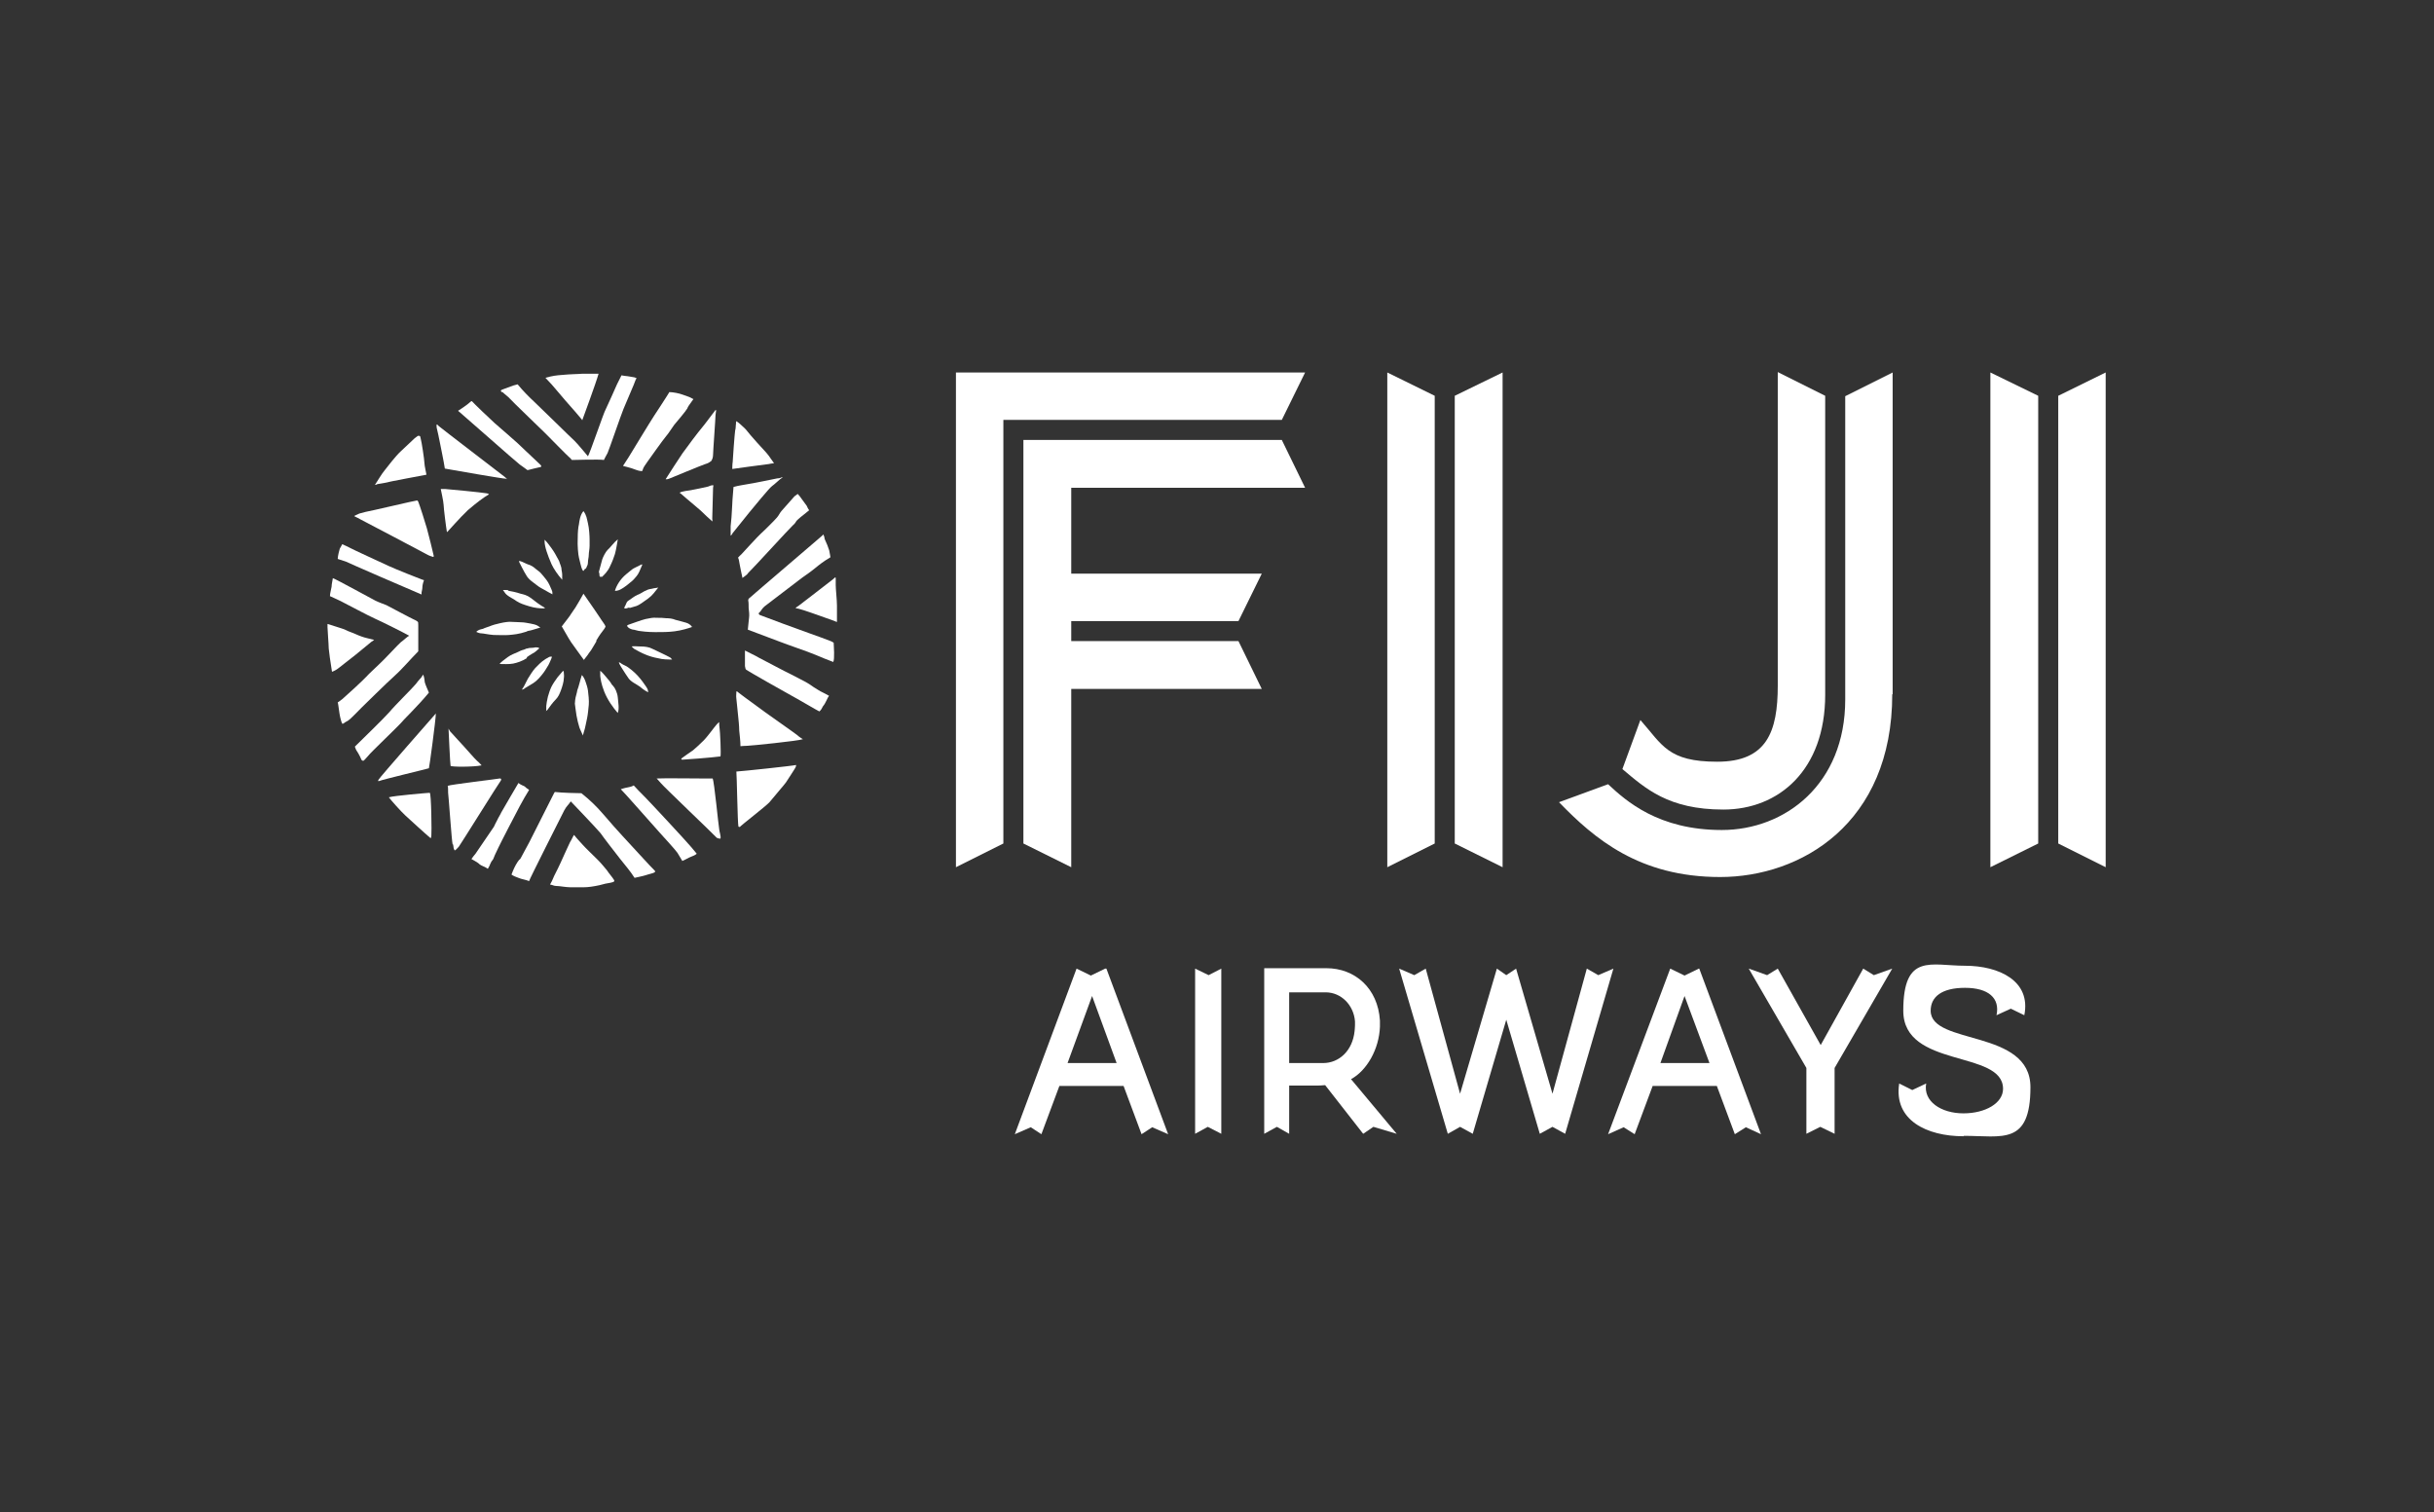 <?xml version="1.0" encoding="UTF-8"?>
<svg id="_레이어_1" data-name=" 레이어 1" xmlns="http://www.w3.org/2000/svg" version="1.1" viewBox="0 0 595.3 369.9">
  <rect x="0" y="0" width="595.3" height="369.9" fill="#333333" stroke="none"/>
  <defs>
    <style>
      .cls-1 {
        fill: #fff;
        stroke-width: 0px;
      }
    </style>
  </defs>
  <path class="cls-1" d="M105.5,204.4c-.1.6,0,.6-.3.5-1.2-1-4.8-4.3-6-5.4-1.2-1.1-3.5-3.7-4.1-4.5,1.3-.4,9.7-1.1,10-1.1.4,0,.5,10,.4,10.5"/>
  <path class="cls-1" d="M117.7,187.2c-1.8.4-7.4.4-7.5.1-.1-.2-.5-9.1-.5-9.1.2.3.4.8.6.9.1.1,2.8,3.1,3.2,3.5s2.7,3.1,3.2,3.5c.5.4,1.1,1.1,1.1,1.1"/>
  <path class="cls-1" d="M145.9,156.8c-.6,1.1-1,1.6-1.2,2-.2.4-.7.9-.9,1.3-.3.4-.6.8-1,1.3-.9-1.2-2.2-3.1-3.1-4.3-.8-1.2-1.8-3.1-2.3-3.9,1.2-1.6,1.9-2.4,2.3-3.1.6-.8,1.5-2.2,2.1-3.3s.9-1.6.9-1.6c.8,1.1,1.9,2.8,2.7,3.9.8,1.1,1.7,2.6,2.1,3.1.1.2.3.4.4.6l.2.4h0c-.1.4-.4.7-.6,1-.2.3-.4.5-.6.8-.3.4-.6.9-.9,1.4l-.2.3h0Z"/>
  <path class="cls-1" d="M116.3,208.8c.2-.3,4.3-6.3,4.5-6.6.1-.2.5-1.1.8-1.6.2-.5.8-1.4,1-1.9.2-.4,4.2-7.2,4.2-7.2.5.4.3.2.6.4.3.2,1,.4,1.1.6.1.1.3.3.5.4.2.1.4.3.4.3-.4.6-1.9,3.2-2.3,4-.4.7-5,9.6-5.2,10.1-.2.5-.9,1.8-1.1,2.4-.2.6-.4.7-.6,1-.2.4-.4.8-.5,1.1-.2.4-.4.7-.4.7-.4-.4-1.7-.8-2-1.1-.3-.4-2-1.3-2-1.3.4-.6.6-.8,1-1.3"/>
  <path class="cls-1" d="M110.7,206.5c-.2-.5-1-12.1-1.1-12.6,0-.6,0-1.4-.1-1.7.5-.3,12.4-1.7,12.7-1.8.3-.1.5.2.3.5-.3.3-9.9,15.7-10.3,16.2-.5.5-.7.8-1,.9-.4-.7-.2-.7-.4-1.5"/>
  <path class="cls-1" d="M104.9,187.9c-.2.1-11.5,2.8-12.1,3.1-.5.2-.2-.2-.3-.2.2-.5,14.1-16.3,14.1-16.3,0,1.4-1.6,13.3-1.7,13.4"/>
  <path class="cls-1" d="M88.9,186c-.3.2-.5-.2-.5-.2-.5-1.2-1.1-2.1-1.3-2.4-.2-.4-.3-.8-.3-.8,1.1-1.1,7-6.8,8.4-8.4,1.4-1.7,5.6-5.8,6.5-6.9.8-1.1,1.3-1.5,1.4-1.7.1-.2.4-.6.4-.6.3.7.3,1.2.4,1.9.2.7.8,2,1,2.5-2.7,3.3-6.3,6.7-7,7.6-.7.8-7.4,7.2-7.8,7.8-.4.5-1.2,1.3-1.2,1.3"/>
  <path class="cls-1" d="M83.7,177c-.3-.6-.4-1.3-.5-1.6-.1-.3-.2-1.2-.3-1.8s-.2-1.6-.3-1.8c.2-.1.7-.5,1.1-.8.4-.3,5.2-4.7,5.9-5.5.7-.8,2.3-2.2,3.4-3.3,1.1-1,4.4-4.6,5-5.1.6-.4,1.7-1.5,2.1-1.6-1-.6-7-3.6-8.4-4.2-1.4-.6-7.6-3.9-8.4-4.3-.8-.4-2.4-1.1-2.6-1.2,0-.7.3-1.6.4-2.3,0-.7.3-1.8.3-2.1.9.3,9.6,5.1,10.4,5.5.8.4,2.2.9,2.7,1.1.4.2,6.2,3.3,6.7,3.5.5.2.9.5.9.5.2.2.2.2.2,1,0,.8,0,1.9,0,2.6,0,.7,0,3.7,0,3.7-1.8,1.8-4,4.4-5.7,5.9-1.7,1.5-8.2,7.9-8.2,7.9-.4.4-2.7,2.8-3.2,3.1-.6.3-1,.6-1.3.8"/>
  <path class="cls-1" d="M84.6,154.1c.5.3,1.8.7,2.4,1,.6.3,1,.4,1.5.6.4.2,2.7.7,3,.8,0,0-.2.2-.7.5-.5.4-2.8,2.3-3.9,3.2-1.2.9-3.9,3.1-4.5,3.5-.6.4-1.2.6-1.2.6-.4-2.4-.7-4.7-.8-5.7,0-1-.3-4.5-.3-5.2s0-.8,0-.8c1,.3,1.2.4,1.9.6.9.3,2.3.7,2.6.9"/>
  <path class="cls-1" d="M103.1,145.4c-2.2-.9-18.3-7.9-18.4-8l-2.1-.7c0-.7.4-2.2.5-2.5.2-.3.6-1.1.6-1.1.6.3,1.2.5,1.9.9.7.4,7.7,3.6,9.4,4.4,1.7.8,7.8,3.2,8.1,3.3.3.1.6.2.6.2-.3.8-.4,1.4-.4,1.8,0,.5-.2,1-.2,1.2,0,.2,0,.4,0,.4"/>
  <path class="cls-1" d="M106,136.2c.2-.2,0-.4,0-.6,0-.2-1.3-5.3-1.6-6.4-.3-1.1-1.9-6.1-2-6.2,0-.1-.2-.6-.4-.6-.4,0-11.8,2.7-12.6,2.8-.7.2-1.2.3-1.5.4-.5.2-1.3.6-1.3.6.4.3,1.1.5,1.5.8.4.2,16.2,8.5,16.5,8.7.3.2,1.3.5,1.3.5"/>
  <path class="cls-1" d="M92.3,118.4c-.3.2-.6.2-.6.2.6-.9,1.7-2.8,2.4-3.6.7-.9,2.7-3.5,3.9-4.6s2.9-2.7,3.4-3.2c.5-.4.8-.6.8-.6.2,0,.4,0,.4,0,.2.1.2.2.3.7.2.6.9,5.2.9,5.9s.5,2.7.5,2.9c-.5.1-9.7,1.8-10.2,2-.3.1-1.4.2-1.8.3"/>
  <path class="cls-1" d="M109.3,130.1c-.2-1.1-.8-5.9-.8-6.6,0-.7-.7-3.9-.7-3.9.4,0,.5,0,1.1,0,.5,0,9.4.9,9.7,1,.3,0,.8.1,1,.3-1.4.8-3.1,2.1-5.2,3.9-2,1.9-4.6,4.9-5,5.3"/>
  <path class="cls-1" d="M123.9,117.1c-1,0-12.8-2.1-13.4-2.2-.6-.1-1.7-.3-1.7-.3-.3-2-1-5.2-1.2-6.3-.2-1.1-.6-2.9-.8-3.7-.1-.9,0-1,.5-.4.3.3,15.6,12,16.1,12.4s.7.6.5.6"/>
  <path class="cls-1" d="M132.3,114.2c-.9.2-2.6.6-2.9.7-.3,0-.3.2-.5,0,0,0-1.2-.9-1.8-1.3-.6-.4-14.5-12.7-14.8-12.9-.3-.2-.3-.3,0-.4.2-.1,2.1-1.4,2.5-1.8.4-.4.6-.4.6-.4.3.4,4.7,4.6,5.6,5.4,1.5,1.3,4.5,3.9,5.6,4.9s3.1,3,3.7,3.5c.6.6,1.8,1.7,1.9,1.8l.2.3h0Z"/>
  <path class="cls-1" d="M122.8,96c-.3-.3-.5-.5,0-.7.6-.2,1.9-.7,2.7-1,.8-.2,1.1-.3,1.1-.3,1.3,1.6,2.8,3.1,4.2,4.4,1.4,1.3,8.9,8.7,9.8,9.5.8.8,3.2,3.7,3.2,3.7.5-.8,3.9-10.8,4.3-11.4.3-.6,2.6-5.7,2.8-6.2.2-.4,1.1-2.2,1.1-2.2.6.1,1,.2,1.4.2.4.1,1.5.2,1.8.3s.5.2.5.2c-.3.4-.4.9-.7,1.6-.3.7-1.8,4.2-2.5,5.9-.7,1.7-3.6,10.2-3.9,10.8-.3.6-.8,1.4-.9,1.7-.9-.2-7.8,0-7.8,0-.1,0-.3-.4-.6-.6s-5.2-5.2-5.9-5.9c-.7-.7-8.3-8-8.7-8.5-.3-.4-1.3-1.1-1.9-1.7"/>
  <path class="cls-1" d="M142.3,102.6c-.8-1-2.4-2.8-3.9-4.5-1.5-1.7-3.1-3.7-3.5-4.1-.4-.4-1.5-1.6-1.5-1.6,1.8-.5,2.7-.6,4.1-.7,1.9-.2,4-.2,5-.3,1,0,1.9,0,2.6,0,.7,0,1.3,0,1.3,0-.6,2.2-4,11.4-4,11.4"/>
  <path class="cls-1" d="M152.4,113.9c.4-.6,1-1.5,1.3-2,.3-.5,5.9-9.7,6.4-10.4.5-.7,2.4-3.7,2.8-4.3.4-.6.8-1.3.8-1.3.9,0,2.4.3,3.2.6s1.8.6,2.1.8c.3.2.6.3.6.3-1,1.4-1.4,1.9-1.5,2.3-.4.7-2.6,3.3-3.2,4-.6.8-1.3,2-2,2.8-.7.8-4.1,5.6-4.6,6.3-.5.7-.9,1.3-1,1.6-.2.5-.1.7-.6.6-.5,0-1.7-.5-2.3-.7-.6-.2-1.9-.5-1.9-.5"/>
  <path class="cls-1" d="M162.8,117.2c.9-1.4,3.2-5,4.1-6.3.9-1.3,4-5.4,4.7-6.2.7-.8,2.9-3.8,3.3-4.3.4-.4.2.2.1,1.1,0,.8-.6,8.9-.6,9.7,0,.7-.2,1.1-.4,1.5-.5.4-.8.6-1.5.8-.7.2-8.4,3.4-8.9,3.6s-.8.1-.8.1"/>
  <path class="cls-1" d="M174.2,127.5c-.7-.6-1.9-1.7-2.8-2.6-.9-.8-2.6-2.2-3.3-2.8-.7-.6-1.7-1.5-1.9-1.6.8-.4,2.1-.5,2.7-.6s4-.8,4.3-.9c.4-.2.8-.3.9-.3.5,0,.4-.2.3.6,0,.8-.2,7.2-.2,7.5s.1.9,0,.7"/>
  <path class="cls-1" d="M179.1,130.6c-.3.4-.4.5-.4.3,0-.8,0-1.7,0-2.2,0-.4.2-1.7.2-2.1s.2-2.7.2-3.4c0-.8.3-3.8.3-4.1,1.4-.4,2.6-.5,3.5-.7.9-.1,6.7-1.3,7.2-1.4.6,0,1-.2,1.2-.3.2,0,0,.2-.5.5-.5.4-1.3,1.2-2,1.7s-4.6,5.3-5.6,6.5c-.9,1.1-3.8,4.7-4.1,5.1"/>
  <path class="cls-1" d="M181.6,141.4c-.2-.8-.6-2.9-.7-3.4-.1-.5-.2-1.4-.4-1.6.4-.4.4-.5.8-.8.3-.3,4.1-4.5,4.8-5.1s3.6-3.5,3.9-3.9c.4-.4.8-1.3,1.2-1.7s2.8-3.2,3.1-3.5c.4-.3.8-.6.8-.6.4.4.6.7,1.1,1.4.5.7.9,1.2,1.1,1.5.1.3.5,1,.6,1.1-2.1,1.7-1.6,1.3-2,1.6-.4.3-1,.9-1.1,1-.1.2-.4.7-.9,1.1s-10,10.8-10.4,11.1c-.3.3-.6.6-.8.9-.2.2-.9.7-1.2.9"/>
  <path class="cls-1" d="M189.3,113.3c-.8.1-.9.1-1.3.2-.3,0-8.9,1.2-8.9,1.2,0,0,0-1.2.1-1.7,0-.5.5-7.2.6-7.7.2-.7.1-1,.2-1.6,0-.3,0-.5.1-.7l.4.3c.2.2.1,0,.5.4.4.4,1.4,1.2,1.8,1.8.4.6,4.1,4.7,4.6,5.2.5.6.9,1.1,1.2,1.6.4.5.7,1,.7,1"/>
  <path class="cls-1" d="M185.8,149.6c-.2.4-.4.5,0,.8.4.2,11,4.1,12.2,4.5s4.4,1.6,4.9,1.8c.6.2,1,.5,1,.5,0,.8.1,1.4.1,2.4,0,1,0,1.9-.2,2.3-1.1-.4-3.1-1.2-4-1.6-.9-.4-3.6-1.4-4.8-1.8-1.2-.4-3.3-1.2-4.4-1.6-1.1-.4-7.2-2.7-7.7-2.9.1-.8.2-2.2.3-2.9.1-.6,0-1.8-.1-2.4,0-.6,0-1.5-.1-1.8,0-.4.1-.5.5-.8.4-.3,2-1.8,3-2.6,1-.8,13.5-11.6,13.9-11.9.4-.3,1-.9,1-.9,0,0,0,.2.2.6.1.4,0,.4.3,1,.3.6.6,1.4.9,2.3.2.9.3,1.7.3,1.7-1.7,1-2.7,1.8-3.8,2.7-1.1.9-2.4,1.8-3,2.2-.5.4-8.9,6.8-9.3,7.1-.5.4-1,1.2-1.2,1.5"/>
  <path class="cls-1" d="M204.6,152.1c-.6-.3-1.9-.7-2.7-1s-5.9-2.1-6.5-2.2c-.4-.1-.7-.1-.8-.2-.1,0,.5-.4.8-.6s7.9-6.1,8.3-6.4c.4-.3.7-.8.7-.2,0,.6,0,1.4,0,1.6,0,1.1.3,3.6.3,5s0,1.6,0,2.1c0,.5,0,1.5,0,1.9"/>
  <path class="cls-1" d="M202.8,170.1c-.2.3-.5.8-.7,1.3-.2.4-.5,1-.8,1.3-.3.5-.4.9-.9,1.3-.3-.1-5.9-3.4-6.7-3.8-.8-.4-11-6.2-11.2-6.4-.2-.2-.2-.4-.3-.9,0-.4,0-2,0-2.5,0-.5,0-1.3,0-1.3,1.1.6,2.5,1.2,3.3,1.7.8.4,6.8,3.6,7.9,4.1,1.1.6,3.8,1.9,4.5,2.4.7.5,1.6,1.1,2.3,1.5.6.4,1.4.7,1.7.9.4.2.9.5.9.5"/>
  <path class="cls-1" d="M196.3,180.8c-.9.4-12.8,1.6-13.5,1.6-.7,0-1.7.1-1.7.1,0-1.2-.2-2.8-.3-3.8,0-1.1-.2-3-.3-3.9-.1-.8-.3-3.2-.4-3.9s0-1.2,0-1.6.2-.2.4,0c.2.2,3.1,2.3,4.6,3.4,1.4,1.1,9.3,6.6,9.9,7.1.5.5,1.4,1,1.4,1"/>
  <path class="cls-1" d="M176.2,185c-2.1.3-9,.8-9.3.8-.3,0-.4-.2-.1-.4.3-.2,2.2-1.6,2.7-1.9.5-.4,1.8-1.6,2.6-2.4.8-.8,2.2-2.7,2.6-3.2.4-.5.7-.9,1.2-1.3,0,.5,0,1.1.1,1.6s.4,6.2.2,6.9"/>
  <path class="cls-1" d="M180.8,202.2h-.2c0,0,0-.1,0-.1-.2-.5-.4-13-.5-13.4,1.7-.1,13.9-1.4,14.6-1.6,0,.3,0,.3-.1.5,0,.2-2.3,3.6-2.4,3.8s-3.2,3.8-4,4.8c-.9,1-6.9,5.6-7.3,6.1"/>
  <path class="cls-1" d="M175.9,202.8c0,.5.5,1.8.3,2.3-.2,0-.8,0-1.1-.4-.3-.4-13-12.5-13.5-13.2-.5-.6-1-1.1-1-1.1,1-.1,10.8,0,11.5,0,.7,0,2.2,0,2.2,0,.4.8,1.4,11.4,1.6,12.4"/>
  <path class="cls-1" d="M166.9,210.6c-.6-1-.9-1.5-1.2-2s-3.2-3.7-4.3-4.9c-1.1-1.2-9.1-10.3-9.4-10.5-.3-.2-.1-.2.2-.3s1.1-.3,1.7-.4c.6-.1,1.1-.4,1.1-.4,1,1.1,1.4,1.5,2.7,2.8s10.3,11,11.2,12.1c.9,1.1,1.3,1.5,1.5,1.8-.2.2-.5.4-1.3.7s-1.5.8-2.3,1.1"/>
  <path class="cls-1" d="M160.2,213.3c-.4.3-1.6.5-2.1.7s-2.9.7-2.9.7c-1-1.6-2.4-3.2-3.5-4.6-1.1-1.4-4.2-5.4-4.8-6.3-.7-.9-7.3-7.8-7.3-7.8-.6.9-1,1.1-1.6,2.2-.6,1.2-8.6,17-8.6,17.3-.6-.3-2-.5-2.6-.8-.6-.2-1.3-.5-1.7-.8.4-1.1.9-2.2,1.5-3.1s.5-.4.8-1c.3-.6,1.7-3.2,2.1-3.9.4-.8,5.4-10.7,5.6-11.1.2-.3.3-.7.6-1.1,1.6.2,5.6.3,6.5.3,2.1,1.7,3.5,3,5.4,5.2s3.2,3.7,4.6,5.2c1.4,1.5,7.5,8.2,8,8.6"/>
  <path class="cls-1" d="M136.2,216.7c-.8,0-1.1-.3-1.4-.3h-.2c0,0,0-.2,0-.2.6-1,.7-1.6,1.3-2.7.6-1.1,2-4.2,2.3-4.9.3-.6.9-2,1.2-2.6.4-.6.8-1.6,1-1.8.6.8,1.4,1.6,2.1,2.4.7.8,2.7,2.7,3.7,3.7s1.5,1.7,2.2,2.5c.6.9,1.4,1.8,1.7,2.3.3.4.2.6-.8.8-1.1.2-1.3.2-2.7.6-1.4.3-2.7.5-3.7.5-1,0-1,0-2.1,0-1.2,0-1.4,0-1.4,0-1,0-2.5-.3-3.1-.3"/>
  <path class="cls-1" d="M142.5,179.8c-.1-.4-.6-1.3-.8-1.9-.2-.6-.6-2.2-.7-2.9-.1-.7-.4-2.7-.4-2.9,0-.3.1-1.4.3-2,.2-.6.2-.9.3-1.3.1-.2.4-1.2.5-1.6.1-.4.2-.7.3-1.1.1-.3.2-.6.3-1,.4.4.7,1,.9,1.6.2.6.5,1.4.6,2.2.1.8.3,2.5.2,3.5-.1,1-.2,2.2-.4,3.2-.2.9-.5,2.5-.7,3.1-.2.5-.2,1-.5,1.3"/>
  <path class="cls-1" d="M133.6,173.9c0-.4,0-.9,0-1.2,0-.3.2-1.5.4-2.3.2-.8.6-1.9.9-2.5.3-.6,1.1-1.8,1.5-2.3.5-.6,1.1-1.3,1.2-1.4.2-.2.3-.1.3.4,0,.3.1.6,0,1.3,0,.8-.4,2.1-.7,2.9-.3.8-.6,1.6-1.3,2.3-.7.7-1.5,1.8-1.7,2.1-.2.3-.4.6-.7.7"/>
  <path class="cls-1" d="M128.3,168.4c-.5.3-.8.4-.5,0,.3-.3,1-1.9,1.3-2.4.3-.5,1.3-2.1,1.8-2.6s1.5-1.6,2.5-2.2c1-.6,1-.6,1.4-.6.3,0,.2,0,0,.6-.3.6-.4,1.1-1,2-.6,1-1,1.6-2,2.7-1,1.1-1.8,1.4-2.4,1.8-.6.4-.7.4-1,.6"/>
  <path class="cls-1" d="M128.9,160.7c.4-.3.9-.6,1.4-.9.2-.1.3-.2.5-.3.2-.1.3-.3.5-.4l.2-.2.3-.2v-.3c-.6-.1-.8-.1-1.2,0-.7.1-1.1,0-1.6.2-.4,0-.5.2-.9.3-.5.1-1.1.4-1.5.6-.4.2-1.6.6-2.4,1.2-.8.6-1.8,1.3-2,1.7.8,0,2.3.1,3.3-.1,1-.2,2.2-.6,3.3-1.3"/>
  <path class="cls-1" d="M132.1,153.5c-1,.3-1.3.4-2,.6-.6.2-.9.1-1.4.4-1.8.6-3.1.7-4.2.8s-2.5,0-3.8,0c-1.3-.1-2.5-.4-3-.4-.4,0-.9-.2-1.1-.3-.1,0-.2-.1.3-.4.5-.3.9-.3,1.2-.4.6-.3,1.1-.4,1.6-.6.7-.3,1.7-.6,2.7-.8.9-.2,2.1-.4,2.8-.3.8,0,1.7.1,2.3.1.7,0,1.6.2,2.2.3.6.1,1.5.3,1.9.6.4.3.3.2.6.4"/>
  <path class="cls-1" d="M143,139.2c-.3.5-.3.6-.6.1-.2-.3-.6-2.1-.8-2.9s-.4-3-.3-4.8c0-1.3.1-2.6.3-3.4.1-.8.3-2.3,1.1-3.2.8,1.1.8,1.8,1.1,3,.3,1.2.4,3.2.4,3.9,0,.5,0,.8,0,1.6s-.2,1.6-.2,2.2c0,.6-.2,1.2-.2,1.8,0,.6-.2.9-.3,1.1-.1.4-.3.5-.3.5"/>
  <path class="cls-1" d="M147.1,141.2c.6-.5,1.6-1.5,2.1-2.7.6-1.2.9-2.1,1.2-3,.3-1,.7-3.6.7-3.6-.9.7-1.9,2.1-2.5,2.6-.5.5-1.1,1.7-1.3,2.3s-.5,2-.7,2.6-.1.6,0,.9c0,.2,0,.6.1.7,0,.1.2.1.4,0"/>
  <path class="cls-1" d="M150.4,144.5c.3-1.1,1.2-2.8,2.8-4.1,1.6-1.3,1.4-1.2,2.2-1.6.8-.4.8-.4,1.4-.7.5-.2.2.2,0,.7s-.6,1.5-1.1,2.1c-.5.6-.8,1-1.6,1.6-.8.7-1.8,1.4-2.4,1.7s-1.1.3-1.1.3"/>
  <path class="cls-1" d="M153.9,148.6c-.3,0-.5.2-.8.2-.2,0-.4.1-.4-.1,0-.2.1-.4.2-.5.1-.3.3-.6.4-.9.2-.3.4-.4.7-.6.6-.4,1.2-.9,1.9-1.2.8-.3,1.1-.6,1.7-.9.6-.3,1-.5,1.8-.6.7-.2,1.3-.2,1.6-.3-.9,1.1-1.4,1.9-2.5,2.7-1.1.8-2.2,1.6-2.8,1.8-.6.2-1.3.4-1.7.5"/>
  <path class="cls-1" d="M169.4,153.3c-1.1.4-2.8.9-4.4,1.1s-2.8.2-4.7.2-3.5-.2-4.1-.3c-.6-.1-1-.3-1.3-.3-.3,0-1-.3-1.2-.5s-.6-.5,0-.7c.6-.2,3.3-1.2,4.2-1.4.9-.2,2-.4,2.6-.3,1.1,0,1.6,0,2.4.1.8,0,1.6.1,2.3.4.7.2,2,.5,2.6.7.7.2.9.5,1.1.6.2.2.3.4.3.4"/>
  <path class="cls-1" d="M164.4,161.3c-1.1,0-2.3,0-3.4-.3-1.2-.2-2.4-.6-3.1-.9-.8-.3-2.3-1.1-2.8-1.4-.5-.4-.6-.6-.6-.6.6-.1,1.2,0,1.8,0,.6,0,1.6,0,2.6.3,1,.4,2.1,1,2.8,1.3s1.8.9,2.2,1.1c.4.3.5.6.5.6"/>
  <path class="cls-1" d="M158.6,169.3c-.4-.1-1-.5-1.4-.8-.3-.3-1-.8-1.7-1.2-.7-.4-1.3-.8-1.7-1.3-.3-.4-1.3-1.9-1.9-2.9-.6-1-.7-1.3-.2-1,.5.4,1,.6,1.6.9.6.4,1.7,1.2,2.7,2.3,1,1.1,1.5,1.9,2,2.6.4.6.5.9.5,1.2"/>
  <path class="cls-1" d="M151.1,174.4c-1.2-1.4-2.5-3.2-3.3-5.2-.8-2-.9-3.2-1-3.9,0-.2,0-1,0-1,0-.4,0-.2.4.1.6.6,1.3,1.5,1.9,2.2.6.8.3.6.8,1.1.5.5,1.1,1.7,1.2,2.9.1,1.2.4,2.8,0,3.7"/>
  <path class="cls-1" d="M132.9,148.8c-.9,0-2.1-.1-3.4-.5-1.3-.4-2.3-.7-3.2-1.3-.8-.6-1.6-.9-2.2-1.4-.4-.3-.7-.7-.8-.9l-.3-.4c.5,0,.6,0,.8,0,.4,0,.4,0,.6.2.2,0,2.1.4,2.9.7.8.2,1.5.3,2.6,1.1,1.1.9,2.1,1.6,2.6,1.9.5.3,1.2.6.4.6"/>
  <path class="cls-1" d="M135.2,145.4c-.6-.3-1.5-.8-2-1.1-.5-.3-1.2-.6-1.8-1.1-.6-.5-1.4-1-1.9-1.5-.5-.5-.7-.8-1.2-1.7-.5-.9-1-1.9-1.2-2.3s-.4-.7.6-.3c.9.4,1.2.6,1.9.8.7.3,1.3.8,1.5,1s.7.5.9.7c.2.2.4.4.9,1,.5.6,1.1,1.3,1.5,2.2.4.9.7,1.5.7,1.8v.5c0,0,0,0,0,0Z"/>
  <path class="cls-1" d="M137.5,141.8c-1-1.1-2.1-2.7-2.6-3.8s-.9-2.2-1.2-3.1c-.3-.9-.5-1.9-.5-2.3,0-.4,0-.6,0-.6.7.7,1.1,1.3,1.7,2.1s1.2,1.9,1.4,2.3.5.8.6,1.3c.2.5.3.8.4,1.2,0,.5.2,1.1.2,1.7s0,1.1,0,1.1"/>
  <polygon class="cls-1" points="298.7 277.3 295.4 275.6 292.3 277.3 292.3 236.9 295.6 238.5 298.7 236.9 298.7 277.3"/>
  <polygon class="cls-1" points="368.4 249.4 376.6 277.3 379.7 275.6 382.8 277.3 394.6 236.9 390.9 238.5 388.1 236.9 379.7 267.5 370.8 236.9 368.4 238.5 366.1 236.9 357.1 267.5 348.7 236.9 345.9 238.5 342.2 236.9 354.1 277.3 357.1 275.6 360.2 277.3 368.4 249.4"/>
  <polygon class="cls-1" points="441.8 277.3 441.8 261.2 427.7 236.9 432.2 238.5 434.8 236.9 445.3 255.6 455.7 236.9 458.3 238.5 462.8 236.9 448.7 261.2 448.7 277.3 445.2 275.6 441.8 277.3"/>
  <path class="cls-1" d="M480.2,277.9c-8.9,0-17.1-3.9-15.7-12.9l3.2,1.6,3.4-1.6c-.8,4.4,3.7,7.3,9.1,7.3s9.7-2.5,9.7-6c0-9.6-24.4-4.9-24.4-19.1s6.8-11,15.1-11,16.2,3.7,14.5,12.1l-3.3-1.6-3.5,1.6c.9-4.2-2-6.7-7.7-6.7s-8.4,2.2-8.4,5.6c0,8.5,24.4,4.4,24.4,18.7s-6.9,11.9-16.3,11.9"/>
  <path class="cls-1" d="M330.5,263.9c3.8-2.1,6.8-7.3,7-12.8,0-.2,0-1.3,0-1.5-.5-7.9-6.1-12.8-13.1-12.8h-15.2v40.5h0l3.1-1.7,3,1.7v-11.8h7.1s.7,0,1.7-.1l9.3,11.9,2.5-1.7,5.7,1.7-11.2-13.4h0ZM315.3,260v-17.3h8.9c3.9,0,6.9,3.2,7.2,7.1,0,.1,0,.4,0,1,0,.6-.1,1.3-.1,1.4-.5,4.8-3.8,7.8-7.7,7.8h-8.3Z"/>
  <path class="cls-1" d="M261.1,260h12l-6-16.4-6,16.4h0ZM270.6,236.9l15.1,40.5-3.9-1.7-2.6,1.7-4.4-11.8h-15.7l-4.4,11.8-2.6-1.7-3.9,1.7,15.1-40.5,3.5,1.7,3.5-1.7h0Z"/>
  <path class="cls-1" d="M406.1,260h12l-6.1-16.4-5.9,16.4ZM415.6,236.9l15.1,40.5-3.7-1.7-2.7,1.7-4.4-11.8h-15.7l-4.4,11.8-2.7-1.7-3.8,1.7,15.2-40.5,3.5,1.7,3.5-1.7h0Z"/>
  <polygon class="cls-1" points="319.2 91.1 233.8 91.1 233.8 212.1 245.4 206.3 245.4 102.7 313.5 102.7 319.2 91.1"/>
  <polygon class="cls-1" points="319.2 119.3 313.5 107.6 250.3 107.6 250.3 206.3 262 212.1 262 168.5 308.6 168.5 302.9 156.8 262 156.8 262 151.9 302.9 151.9 308.6 140.3 262 140.3 262 119.3 319.2 119.3"/>
  <polygon class="cls-1" points="339.3 91.1 339.3 212.1 350.9 206.3 350.9 96.8 339.3 91.1"/>
  <polygon class="cls-1" points="367.5 91.1 367.5 212.1 355.8 206.3 355.8 96.8 367.5 91.1"/>
  <polygon class="cls-1" points="486.8 91.1 486.8 212.1 498.5 206.3 498.5 96.8 486.8 91.1"/>
  <polygon class="cls-1" points="515 91.1 515 212.1 503.4 206.3 503.4 96.8 515 91.1"/>
  <path class="cls-1" d="M446.4,169.9v-73.1l-11.6-5.8v76.7c0,11.3-2.7,18.6-14.8,18.6s-13.4-4.1-18.8-10.2l-4.4,12c5.6,4.7,11.2,9.9,24.7,9.9s24.9-9.6,24.9-28.1"/>
  <path class="cls-1" d="M462.9,169.8v-78.7l-11.6,5.8v74.2c0,20.7-14.7,31.9-30.2,31.9s-23.4-7.1-27.8-11.2l-12,4.4c8.7,9,19.7,18.3,39.4,18.3s42.1-13,42.1-44.7"/>
</svg>